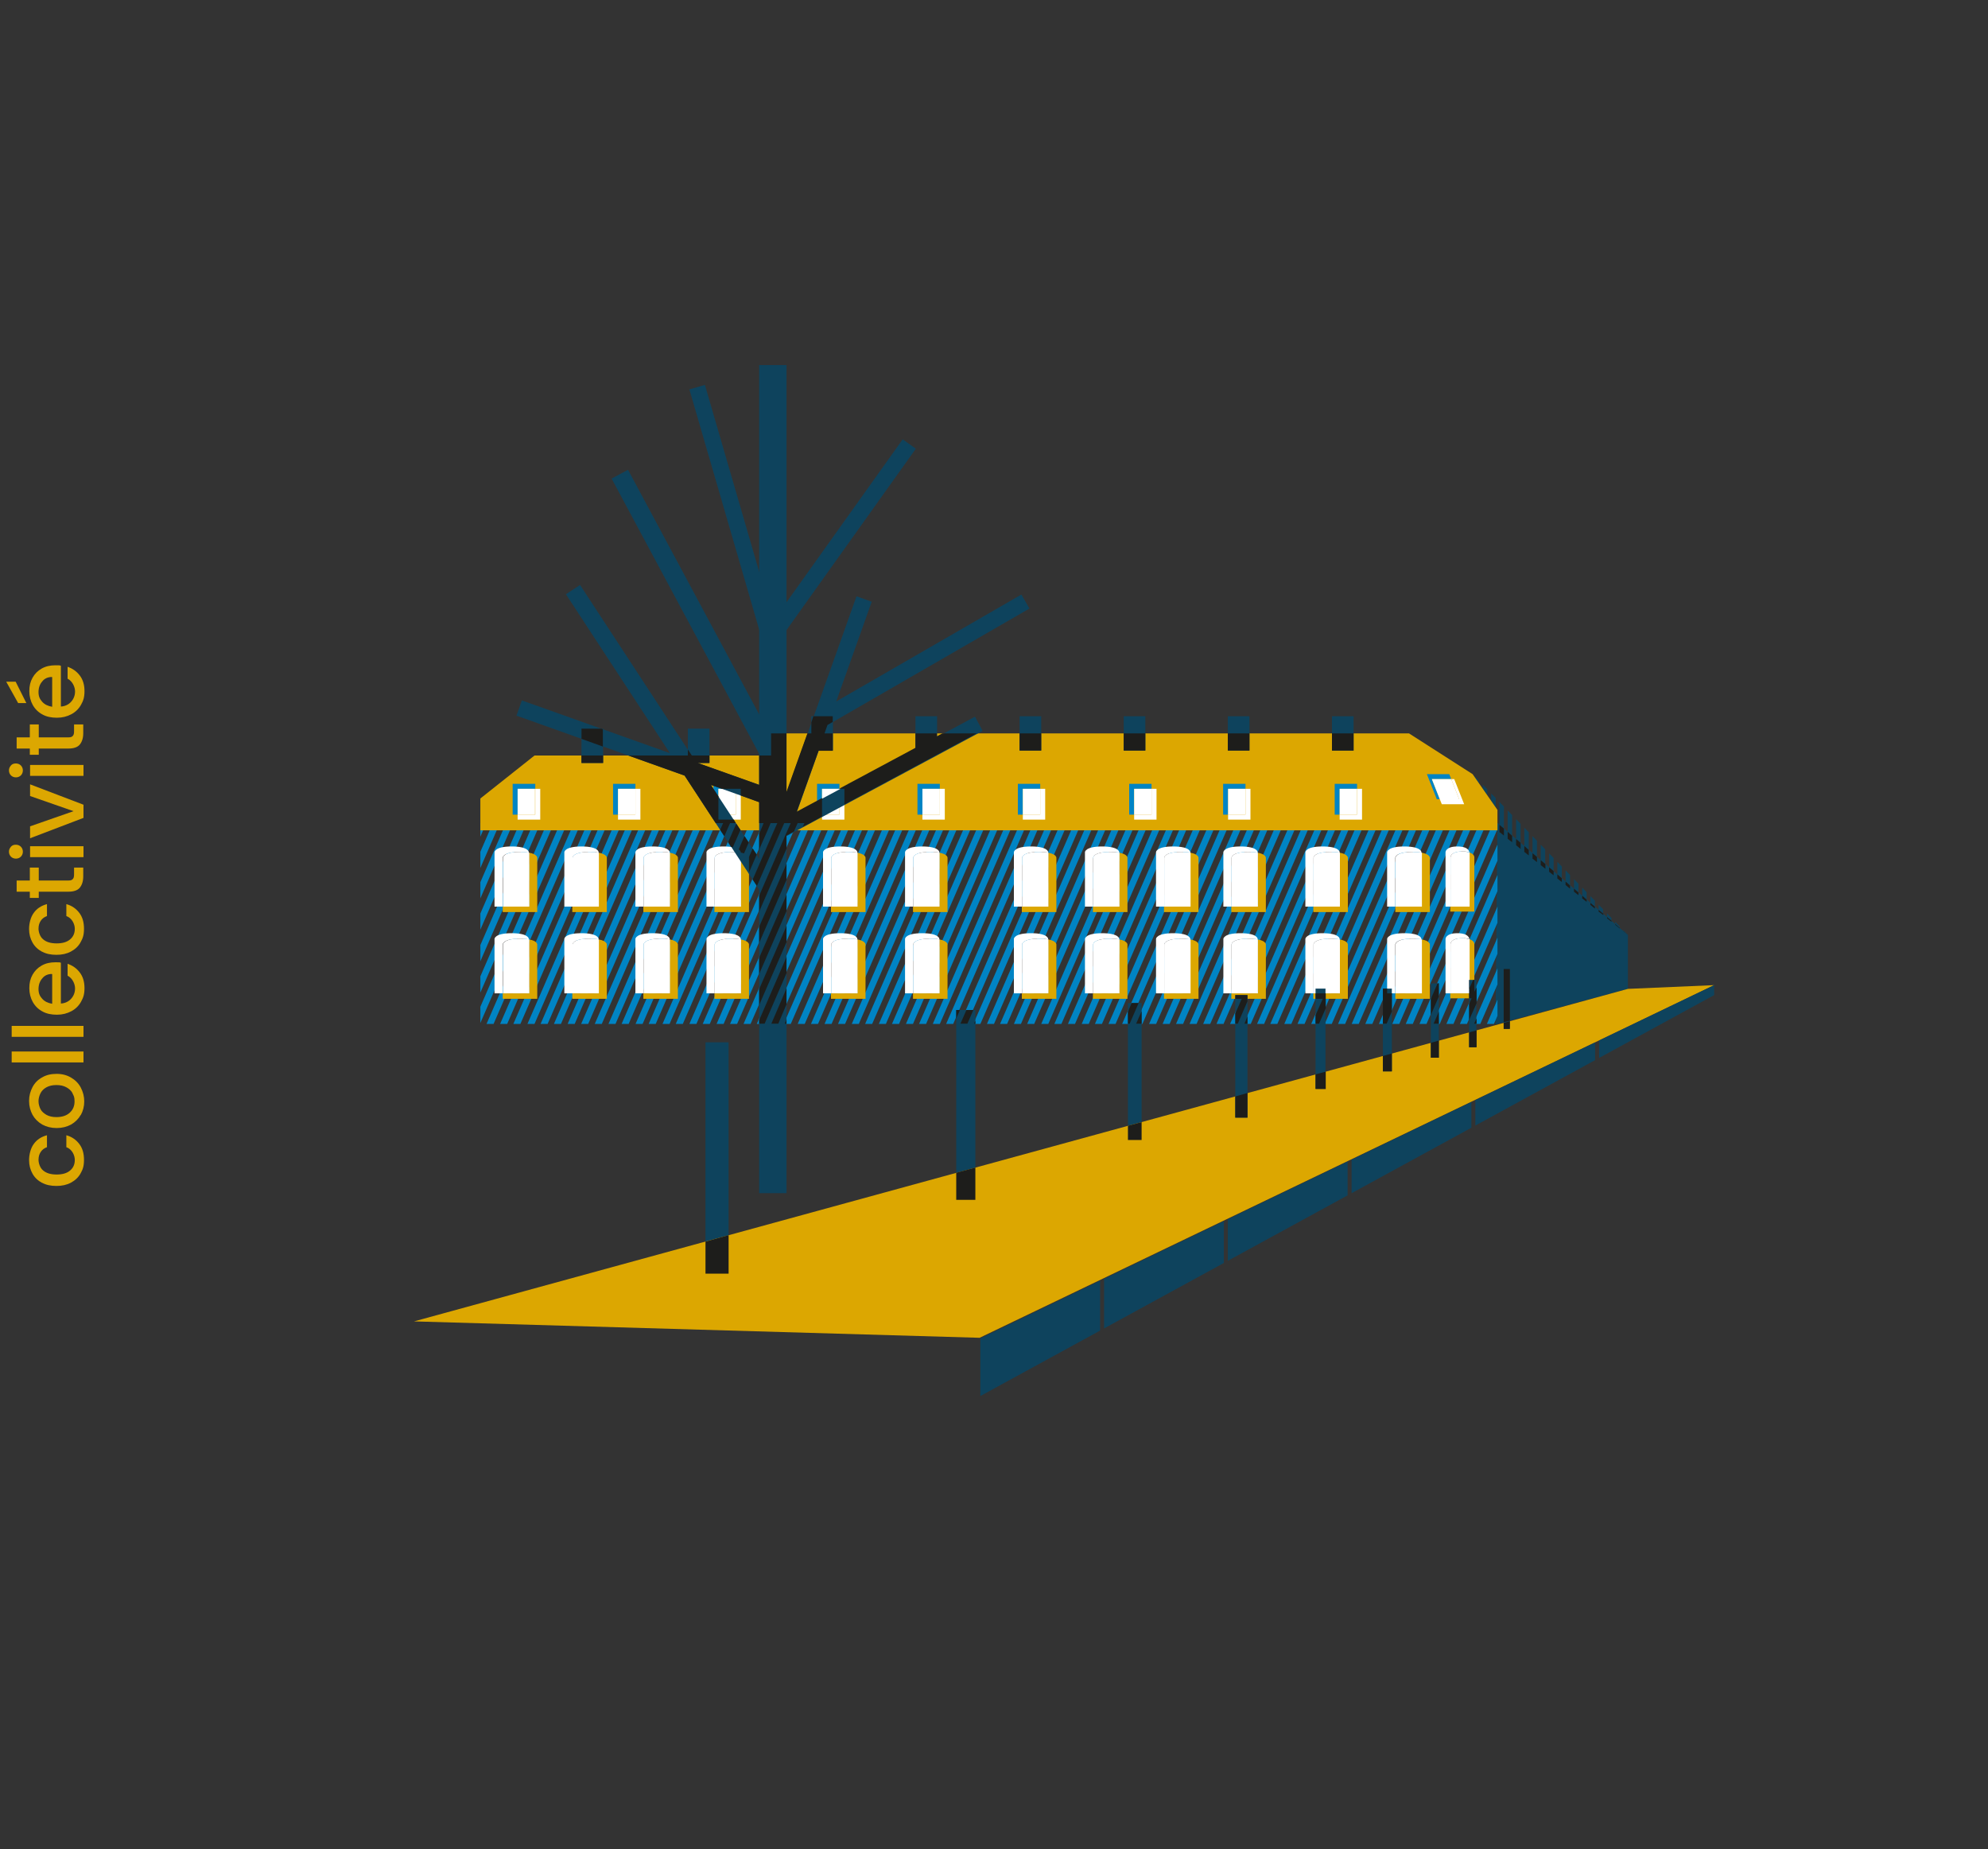 <?xml version="1.0" encoding="UTF-8"?>
<svg id="Calque_1" xmlns="http://www.w3.org/2000/svg" xmlns:xlink="http://www.w3.org/1999/xlink" version="1.1" viewBox="0 0 800 744">
  <rect x="0" y="0" width="800" height="744" fill="#333333" stroke="none"/>
  <!-- Generator: Adobe Illustrator 29.3.1, SVG Export Plug-In . SVG Version: 2.1.0 Build 151)  -->
  <defs>
    <style>
      .st0 {
        fill: none;
      }

      .st1, .st2, .st3, .st4, .st5 {
        isolation: isolate;
      }

      .st1, .st3, .st4, .st6, .st5 {
        mix-blend-mode: multiply;
      }

      .st1, .st7 {
        fill: #0084c4;
      }

      .st8, .st4 {
        fill: #dca701;
      }

      .st9, .st5 {
        fill: #0e435d;
      }

      .st3 {
        fill: #1d1d1b;
      }

      .st10 {
        clip-path: url(#clippath-1);
      }

      .st11 {
        clip-path: url(#clippath-2);
      }

      .st12 {
        fill: #fff;
      }

      .st13 {
        clip-path: url(#clippath);
      }
    </style>
    <clipPath id="clippath">
      <polygon class="st0" points="592.6 311.5 655.1 376.2 602.6 334.1 602.6 325.9 592.6 311.5"/>
    </clipPath>
    <clipPath id="clippath-1">
      <rect class="st0" x="193.3" y="331.2" width="409.3" height="80.8"/>
    </clipPath>
    <clipPath id="clippath-2">
      <polygon class="st0" points="394.2 538.7 689.8 396.4 689.8 400.4 394.2 561.9 394.2 538.7"/>
    </clipPath>
  </defs>
  <g class="st2">
    <g id="Calque_11" data-name="Calque_1">
      <g class="st13">
        <g class="st6">
          <rect class="st5" x="583.4" y="302.9" width="1.8" height="79.3"/>
          <rect class="st5" x="586.8" y="302.9" width="1.8" height="79.3"/>
          <rect class="st5" x="590.1" y="302.9" width="1.8" height="79.3"/>
          <rect class="st5" x="593.4" y="302.9" width="1.8" height="79.3"/>
          <rect class="st5" x="596.7" y="302.9" width="1.8" height="79.3"/>
          <rect class="st5" x="600.1" y="302.9" width="1.8" height="79.3"/>
          <rect class="st5" x="603.4" y="302.9" width="1.8" height="79.3"/>
          <rect class="st5" x="606.7" y="302.9" width="1.8" height="79.3"/>
          <rect class="st5" x="610.1" y="302.9" width="1.8" height="79.3"/>
          <rect class="st5" x="613.4" y="302.9" width="1.8" height="79.3"/>
          <rect class="st5" x="616.7" y="302.9" width="1.8" height="79.3"/>
          <rect class="st5" x="620" y="302.9" width="1.8" height="79.3"/>
          <rect class="st5" x="623.4" y="302.9" width="1.8" height="79.3"/>
          <rect class="st5" x="626.7" y="302.9" width="1.8" height="79.3"/>
          <rect class="st5" x="630" y="302.9" width="1.8" height="79.3"/>
          <rect class="st5" x="633.4" y="302.9" width="1.8" height="79.3"/>
          <rect class="st5" x="636.7" y="302.9" width="1.8" height="79.3"/>
          <rect class="st5" x="640" y="302.9" width="1.8" height="79.3"/>
          <rect class="st5" x="643.3" y="302.9" width="1.8" height="79.3"/>
          <rect class="st5" x="646.7" y="302.9" width="1.8" height="79.3"/>
          <rect class="st5" x="650" y="302.9" width="1.8" height="79.3"/>
          <rect class="st5" x="653.3" y="302.9" width="1.8" height="79.3"/>
          <rect class="st5" x="656.7" y="302.9" width="1.8" height="79.3"/>
          <rect class="st5" x="660" y="302.9" width="1.8" height="79.3"/>
          <rect class="st5" x="663.3" y="302.9" width="1.8" height="79.3"/>
          <rect class="st5" x="666.6" y="302.9" width="1.8" height="79.3"/>
        </g>
      </g>
      <polygon class="st5" points="602.6 331.1 655.1 376.2 655.1 397.9 601.8 412.2 602.6 331.1"/>
      <g class="st10">
        <g>
          <rect class="st7" x="105.1" y="351.5" width="137.9" height="2.6" transform="translate(-218.9 371.8) rotate(-66.5)"/>
          <rect class="st7" x="110.5" y="351.4" width="137.9" height="2.6" transform="translate(-215.6 376.7) rotate(-66.5)"/>
          <rect class="st7" x="116" y="351.4" width="137.9" height="2.6" transform="translate(-212.3 381.7) rotate(-66.5)"/>
          <rect class="st7" x="121.4" y="351.5" width="137.9" height="2.6" transform="translate(-209.1 386.7) rotate(-66.5)"/>
          <rect class="st7" x="126.8" y="351.4" width="137.9" height="2.6" transform="translate(-205.8 391.6) rotate(-66.5)"/>
          <rect class="st7" x="132.3" y="351.4" width="137.9" height="2.6" transform="translate(-202.5 396.6) rotate(-66.5)"/>
          <rect class="st7" x="137.7" y="351.5" width="137.9" height="2.6" transform="translate(-199.3 401.7) rotate(-66.5)"/>
          <rect class="st7" x="143.2" y="351.5" width="137.9" height="2.6" transform="translate(-196 406.7) rotate(-66.5)"/>
          <rect class="st7" x="148.6" y="351.4" width="137.9" height="2.6" transform="translate(-192.7 411.6) rotate(-66.5)"/>
          <rect class="st7" x="154" y="351.5" width="137.9" height="2.6" transform="translate(-189.5 416.6) rotate(-66.5)"/>
          <rect class="st7" x="159.5" y="351.5" width="137.9" height="2.6" transform="translate(-186.2 421.6) rotate(-66.5)"/>
          <rect class="st7" x="164.9" y="351.4" width="137.9" height="2.6" transform="translate(-182.9 426.5) rotate(-66.5)"/>
          <rect class="st7" x="170.4" y="351.5" width="137.9" height="2.6" transform="translate(-179.6 431.7) rotate(-66.5)"/>
          <rect class="st7" x="175.8" y="351.5" width="137.9" height="2.6" transform="translate(-176.4 436.5) rotate(-66.5)"/>
          <rect class="st7" x="181.2" y="351.4" width="137.9" height="2.6" transform="translate(-173.1 441.5) rotate(-66.5)"/>
          <rect class="st7" x="186.7" y="351.5" width="137.9" height="2.6" transform="translate(-169.9 446.6) rotate(-66.5)"/>
          <rect class="st7" x="192.1" y="351.5" width="137.9" height="2.6" transform="translate(-166.6 451.5) rotate(-66.5)"/>
          <rect class="st7" x="197.6" y="351.5" width="137.9" height="2.6" transform="translate(-163.3 456.5) rotate(-66.5)"/>
          <rect class="st7" x="203" y="351.5" width="137.9" height="2.6" transform="translate(-160 461.6) rotate(-66.5)"/>
          <rect class="st7" x="208.4" y="351.5" width="137.9" height="2.6" transform="translate(-156.8 466.4) rotate(-66.5)"/>
          <rect class="st7" x="213.9" y="351.5" width="137.9" height="2.6" transform="translate(-153.4 471.5) rotate(-66.5)"/>
          <rect class="st7" x="219.3" y="351.5" width="137.9" height="2.6" transform="translate(-150.3 476.5) rotate(-66.5)"/>
          <rect class="st7" x="224.8" y="351.5" width="137.9" height="2.6" transform="translate(-146.9 481.5) rotate(-66.5)"/>
          <rect class="st7" x="230.2" y="351.5" width="137.9" height="2.6" transform="translate(-143.7 486.4) rotate(-66.5)"/>
          <rect class="st7" x="235.6" y="351.5" width="137.9" height="2.6" transform="translate(-140.4 491.4) rotate(-66.5)"/>
          <rect class="st7" x="241.1" y="351.5" width="137.9" height="2.6" transform="translate(-137.2 496.4) rotate(-66.5)"/>
          <rect class="st7" x="246.5" y="351.5" width="137.9" height="2.6" transform="translate(-133.8 501.4) rotate(-66.5)"/>
          <rect class="st7" x="252" y="351.6" width="137.9" height="2.6" transform="translate(-130.7 506.5) rotate(-66.5)"/>
          <rect class="st7" x="257.4" y="351.5" width="137.9" height="2.6" transform="translate(-127.3 511.4) rotate(-66.5)"/>
          <rect class="st7" x="262.8" y="351.5" width="137.9" height="2.6" transform="translate(-124.1 516.3) rotate(-66.5)"/>
          <rect class="st7" x="268.3" y="351.6" width="137.9" height="2.6" transform="translate(-120.8 521.4) rotate(-66.5)"/>
          <rect class="st7" x="273.7" y="351.5" width="137.9" height="2.6" transform="translate(-117.6 526.3) rotate(-66.5)"/>
          <rect class="st7" x="279.2" y="351.5" width="137.9" height="2.6" transform="translate(-114.2 531.4) rotate(-66.5)"/>
          <rect class="st7" x="284.6" y="351.6" width="137.9" height="2.6" transform="translate(-111.1 536.3) rotate(-66.5)"/>
          <rect class="st7" x="290" y="351.5" width="137.9" height="2.6" transform="translate(-107.7 541.3) rotate(-66.5)"/>
          <rect class="st7" x="295.5" y="351.6" width="137.9" height="2.6" transform="translate(-104.6 546.4) rotate(-66.5)"/>
          <rect class="st7" x="300.9" y="351.6" width="137.9" height="2.6" transform="translate(-101.2 551.3) rotate(-66.5)"/>
          <rect class="st7" x="306.3" y="351.6" width="137.9" height="2.6" transform="translate(-98 556.3) rotate(-66.5)"/>
          <rect class="st7" x="311.8" y="351.6" width="137.9" height="2.6" transform="translate(-94.7 561.4) rotate(-66.5)"/>
          <rect class="st7" x="317.2" y="351.6" width="137.9" height="2.6" transform="translate(-91.5 566.2) rotate(-66.5)"/>
          <rect class="st7" x="322.7" y="351.6" width="137.9" height="2.6" transform="translate(-88.1 571.3) rotate(-66.5)"/>
          <rect class="st7" x="328" y="351.6" width="137.9" height="2.6" transform="translate(-85 576.3) rotate(-66.5)"/>
          <rect class="st7" x="333.5" y="351.6" width="137.9" height="2.6" transform="translate(-81.6 581.2) rotate(-66.5)"/>
          <rect class="st7" x="338.9" y="351.6" width="137.9" height="2.6" transform="translate(-78.4 586.2) rotate(-66.5)"/>
          <rect class="st7" x="344.4" y="351.6" width="137.9" height="2.6" transform="translate(-75.1 591.3) rotate(-66.5)"/>
          <rect class="st7" x="349.8" y="351.6" width="137.9" height="2.6" transform="translate(-71.8 596.2) rotate(-66.5)"/>
          <rect class="st7" x="355.3" y="351.6" width="137.9" height="2.6" transform="translate(-68.5 601.2) rotate(-66.5)"/>
          <rect class="st7" x="360.6" y="351.6" width="137.9" height="2.6" transform="translate(-65.4 606.2) rotate(-66.5)"/>
          <rect class="st7" x="366.2" y="351.6" width="137.9" height="2.6" transform="translate(-62 611.2) rotate(-66.5)"/>
          <rect class="st7" x="371.5" y="351.6" width="137.9" height="2.6" transform="translate(-58.8 616.1) rotate(-66.5)"/>
          <rect class="st7" x="377.1" y="351.7" width="137.9" height="2.6" transform="translate(-55.5 621.3) rotate(-66.5)"/>
          <rect class="st7" x="382.4" y="351.6" width="137.9" height="2.6" transform="translate(-52.2 626.1) rotate(-66.5)"/>
          <rect class="st7" x="387.9" y="351.6" width="137.9" height="2.6" transform="translate(-48.9 631.1) rotate(-66.5)"/>
          <rect class="st7" x="393.3" y="351.7" width="137.9" height="2.6" transform="translate(-45.7 636.2) rotate(-66.5)"/>
          <rect class="st7" x="398.8" y="351.6" width="137.9" height="2.6" transform="translate(-42.4 641.1) rotate(-66.5)"/>
          <rect class="st7" x="404.2" y="351.6" width="137.9" height="2.6" transform="translate(-39.1 646.1) rotate(-66.5)"/>
          <rect class="st7" x="409.7" y="351.7" width="137.9" height="2.6" transform="translate(-35.9 651.1) rotate(-66.5)"/>
          <rect class="st7" x="415" y="351.6" width="137.9" height="2.6" transform="translate(-32.6 656) rotate(-66.5)"/>
          <rect class="st7" x="420.6" y="351.6" width="137.9" height="2.6" transform="translate(-29.3 661.1) rotate(-66.5)"/>
          <rect class="st7" x="425.9" y="351.7" width="137.9" height="2.6" transform="translate(-26.1 666) rotate(-66.5)"/>
          <rect class="st7" x="431.5" y="351.6" width="137.9" height="2.6" transform="translate(-22.8 671.1) rotate(-66.5)"/>
          <rect class="st7" x="436.8" y="351.6" width="137.9" height="2.6" transform="translate(-19.5 676) rotate(-66.5)"/>
          <rect class="st7" x="442.3" y="351.7" width="137.9" height="2.6" transform="translate(-16.3 681) rotate(-66.5)"/>
          <rect class="st7" x="447.7" y="351.6" width="137.9" height="2.6" transform="translate(-13 686) rotate(-66.5)"/>
          <rect class="st7" x="453.2" y="351.6" width="137.9" height="2.6" transform="translate(-9.7 691) rotate(-66.5)"/>
          <rect class="st7" x="458.6" y="351.7" width="137.9" height="2.6" transform="translate(-6.5 696) rotate(-66.5)"/>
          <rect class="st7" x="464.1" y="351.6" width="137.9" height="2.6" transform="translate(-3.2 701) rotate(-66.5)"/>
          <rect class="st7" x="469.4" y="351.6" width="137.9" height="2.6" transform="translate(0 705.9) rotate(-66.5)"/>
          <rect class="st7" x="475" y="351.7" width="137.9" height="2.6" transform="translate(3.3 711) rotate(-66.5)"/>
          <rect class="st7" x="480.3" y="351.6" width="137.9" height="2.6" transform="translate(6.6 715.9) rotate(-66.5)"/>
          <rect class="st7" x="485.9" y="351.6" width="137.9" height="2.6" transform="translate(9.9 721) rotate(-66.5)"/>
          <rect class="st7" x="491.2" y="351.7" width="137.9" height="2.6" transform="translate(13.1 725.9) rotate(-66.5)"/>
          <rect class="st7" x="496.7" y="351.6" width="137.9" height="2.6" transform="translate(16.4 730.9) rotate(-66.5)"/>
          <rect class="st7" x="502.1" y="351.6" width="137.9" height="2.6" transform="translate(19.7 735.9) rotate(-66.5)"/>
          <rect class="st7" x="507.6" y="351.7" width="137.9" height="2.6" transform="translate(22.9 740.9) rotate(-66.5)"/>
          <rect class="st7" x="513" y="351.7" width="137.9" height="2.6" transform="translate(26.2 745.9) rotate(-66.5)"/>
          <rect class="st7" x="518.5" y="351.6" width="137.9" height="2.6" transform="translate(29.5 750.9) rotate(-66.5)"/>
          <rect class="st7" x="523.8" y="351.7" width="137.9" height="2.6" transform="translate(32.7 755.8) rotate(-66.5)"/>
          <rect class="st7" x="529.4" y="351.7" width="137.9" height="2.6" transform="translate(36 760.9) rotate(-66.5)"/>
          <rect class="st7" x="534.7" y="351.6" width="137.9" height="2.6" transform="translate(39.3 765.8) rotate(-66.5)"/>
          <rect class="st7" x="540.2" y="351.7" width="137.9" height="2.6" transform="translate(42.5 770.9) rotate(-66.5)"/>
          <rect class="st7" x="545.6" y="351.7" width="137.9" height="2.6" transform="translate(45.8 775.8) rotate(-66.5)"/>
          <rect class="st7" x="551.1" y="351.6" width="137.9" height="2.6" transform="translate(49.1 780.8) rotate(-66.5)"/>
          <rect class="st7" x="556.5" y="351.7" width="137.9" height="2.6" transform="translate(52.3 785.8) rotate(-66.5)"/>
        </g>
      </g>
      <polygon class="st4" points="193.3 334.1 193.3 321.3 215.1 304 310.3 304 310.3 334.1 193.3 334.1"/>
      <polygon class="st4" points="602.6 334.1 310.3 334.1 310.3 295.1 567 295.1 592.6 311.5 602.6 325.9 602.6 334.1"/>
      <g>
        <polygon class="st1" points="215.4 317.4 215.4 315.4 206.3 315.4 206.3 327.8 208.3 327.8 208.3 317.4 215.4 317.4"/>
        <polygon class="st1" points="296.1 317.4 296.1 315.4 287.1 315.4 287.1 327.8 289.1 327.8 289.1 317.4 296.1 317.4"/>
        <polygon class="st1" points="255.7 317.4 255.7 315.4 246.7 315.4 246.7 327.8 248.7 327.8 248.7 317.4 255.7 317.4"/>
        <polygon class="st1" points="337.8 317.4 337.8 315.4 328.8 315.4 328.8 327.8 330.8 327.8 330.8 317.4 337.8 317.4"/>
        <polygon class="st1" points="418.6 317.4 418.6 315.4 409.6 315.4 409.6 327.8 411.6 327.8 411.6 317.4 418.6 317.4"/>
        <polygon class="st1" points="463.4 317.4 463.4 315.4 454.4 315.4 454.4 327.8 456.4 327.8 456.4 317.4 463.4 317.4"/>
        <polygon class="st1" points="501.2 317.4 501.2 315.4 492.2 315.4 492.2 327.8 494.2 327.8 494.2 317.4 501.2 317.4"/>
        <polygon class="st1" points="546.1 317.4 546.1 315.4 537.1 315.4 537.1 327.8 539.1 327.8 539.1 317.4 546.1 317.4"/>
        <polygon class="st1" points="584 313.5 583.2 311.5 574.2 311.5 578.2 321.6 579.4 321.6 576.2 313.5 584 313.5"/>
        <polygon class="st1" points="378.2 317.4 378.2 315.4 369.2 315.4 369.2 327.8 371.2 327.8 371.2 317.4 378.2 317.4"/>
        <polygon class="st12" points="215.4 327.8 208.3 327.8 208.3 329.8 217.4 329.8 217.4 317.4 215.4 317.4 215.4 327.8"/>
        <rect class="st12" x="208.3" y="317.4" width="7" height="10.4"/>
        <polygon class="st12" points="296.1 327.8 289.1 327.8 289.1 329.8 298.1 329.8 298.1 317.4 296.1 317.4 296.1 327.8"/>
        <rect class="st12" x="289.1" y="317.4" width="7" height="10.4"/>
        <polygon class="st12" points="255.7 327.8 248.7 327.8 248.7 329.8 257.7 329.8 257.7 317.4 255.7 317.4 255.7 327.8"/>
        <rect class="st12" x="248.7" y="317.4" width="7" height="10.4"/>
        <polygon class="st12" points="337.8 327.8 330.8 327.8 330.8 329.8 339.8 329.8 339.8 317.4 337.8 317.4 337.8 327.8"/>
        <rect class="st12" x="330.8" y="317.4" width="7" height="10.4"/>
        <polygon class="st12" points="418.6 327.8 411.6 327.8 411.6 329.8 420.6 329.8 420.6 317.4 418.6 317.4 418.6 327.8"/>
        <rect class="st12" x="411.6" y="317.4" width="7" height="10.4"/>
        <polygon class="st12" points="463.4 327.8 456.4 327.8 456.4 329.8 465.4 329.8 465.4 317.4 463.4 317.4 463.4 327.8"/>
        <rect class="st12" x="456.4" y="317.4" width="7" height="10.4"/>
        <polygon class="st12" points="501.2 327.8 494.2 327.8 494.2 329.8 503.2 329.8 503.2 317.4 501.2 317.4 501.2 327.8"/>
        <rect class="st12" x="494.2" y="317.4" width="7" height="10.4"/>
        <polygon class="st12" points="546.1 327.8 539.1 327.8 539.1 329.8 548.1 329.8 548.1 317.4 546.1 317.4 546.1 327.8"/>
        <rect class="st12" x="539.1" y="317.4" width="7" height="10.4"/>
        <polygon class="st12" points="589.2 323.6 585.2 313.5 584 313.5 587.2 321.6 579.4 321.6 580.2 323.6 589.2 323.6"/>
        <polygon class="st12" points="584 313.5 576.2 313.5 579.4 321.6 587.2 321.6 584 313.5"/>
        <polygon class="st12" points="378.2 327.8 371.2 327.8 371.2 329.8 380.2 329.8 380.2 317.4 378.2 317.4 378.2 327.8"/>
        <rect class="st12" x="371.2" y="317.4" width="7" height="10.4"/>
      </g>
      <g>
        <path class="st4" d="M591.3,343v21.8h-7.7v2h9.7v-21.9s0-1.3-2-1.9Z"/>
        <path class="st4" d="M591.3,377.9v21.8h-7.7v2h9.7v-21.9s0-1.3-2-1.9Z"/>
        <path class="st12" d="M588.5,342.6c1.2,0,2.1.1,2.8.4h0s0-2.4-4.8-2.4-4.8,2.3-4.8,2.3v21.9h2v-19.9s0-2.3,4.8-2.3Z"/>
        <path class="st12" d="M591.3,343c-.7-.2-1.6-.4-2.8-.4-4.8,0-4.8,2.3-4.8,2.3v19.9h7.7v-21.8h-.1Z"/>
        <path class="st12" d="M588.5,377.5c1.2,0,2.1.1,2.8.4h0s0-2.4-4.8-2.4-4.8,2.3-4.8,2.3v21.9h2v-19.9s0-2.3,4.8-2.3Z"/>
        <path class="st12" d="M591.3,377.9c-.7-.2-1.6-.4-2.8-.4-4.8,0-4.8,2.3-4.8,2.3v19.9h7.7v-21.8h-.1Z"/>
      </g>
      <g>
        <path class="st12" d="M502.5,342.8c1.5,0,2.7.1,3.6.3v-.2s0-2.3-6.9-2.3-6.9,2.3-6.9,2.3v21.9h3.3v-19.7s0-2.3,6.9-2.3h0Z"/>
        <path class="st12" d="M535.5,342.8c1.5,0,2.7.1,3.6.3v-.2s0-2.3-6.9-2.3-6.9,2.3-6.9,2.3v21.9h3.3v-19.7s0-2.3,6.9-2.3h0Z"/>
        <path class="st12" d="M568.4,342.8c1.5,0,2.7.1,3.6.3v-.2s0-2.3-6.9-2.3-6.9,2.3-6.9,2.3v21.9h3.3v-19.7s0-2.3,6.9-2.3h0Z"/>
        <path class="st12" d="M418.2,342.8c1.5,0,2.7.1,3.6.3v-.2s0-2.3-6.9-2.3-6.9,2.3-6.9,2.3v21.9h3.3v-19.7s0-2.3,6.9-2.3h0Z"/>
        <path class="st12" d="M446.8,342.8c1.5,0,2.7.1,3.6.3v-.2s0-2.3-6.9-2.3-6.9,2.3-6.9,2.3v21.9h3.3v-19.7s0-2.3,6.9-2.3h0Z"/>
        <path class="st12" d="M475.4,342.8c1.5,0,2.7.1,3.6.3v-.2s0-2.3-6.9-2.3-6.9,2.3-6.9,2.3v21.9h3.3v-19.7s0-2.3,6.9-2.3h0Z"/>
        <path class="st12" d="M237.3,342.8c1.5,0,2.7.1,3.6.3v-.2s0-2.3-6.9-2.3-6.9,2.3-6.9,2.3v21.9h3.3v-19.7s0-2.3,6.9-2.3h0Z"/>
        <path class="st12" d="M265.9,342.8c1.5,0,2.7.1,3.6.3v-.2s0-2.3-6.9-2.3-6.9,2.3-6.9,2.3v21.9h3.3v-19.7s0-2.3,6.9-2.3h0Z"/>
        <path class="st12" d="M209.2,342.8c1.5,0,2.7.1,3.6.3v-.2s0-2.3-6.9-2.3-6.9,2.3-6.9,2.3v21.9h3.3v-19.7s0-2.3,6.9-2.3h0Z"/>
        <path class="st12" d="M294.5,342.8c1.5,0,2.7.1,3.6.3v-.2s0-2.3-6.9-2.3-6.9,2.3-6.9,2.3v21.9h3.3v-19.7s0-2.3,6.9-2.3h0Z"/>
        <path class="st12" d="M341.4,342.8c1.5,0,2.7.1,3.6.3v-.2s0-2.3-6.9-2.3-6.9,2.3-6.9,2.3v21.9h3.3v-19.7s0-2.3,6.9-2.3h0Z"/>
        <path class="st12" d="M374.4,342.8c1.5,0,2.7.1,3.6.3v-.2s0-2.3-6.9-2.3-6.9,2.3-6.9,2.3v21.9h3.3v-19.7s0-2.3,6.9-2.3h0Z"/>
        <path class="st12" d="M502.5,377.7c1.5,0,2.7.1,3.6.3v-.2s0-2.3-6.9-2.3-6.9,2.3-6.9,2.3v21.9h3.3v-19.7s0-2.3,6.9-2.3h0Z"/>
        <path class="st12" d="M535.5,377.7c1.5,0,2.7.1,3.6.3v-.2s0-2.3-6.9-2.3-6.9,2.3-6.9,2.3v21.9h3.3v-19.7s0-2.3,6.9-2.3h0Z"/>
        <path class="st12" d="M568.4,377.7c1.5,0,2.7.1,3.6.3v-.2s0-2.3-6.9-2.3-6.9,2.3-6.9,2.3v21.9h3.3v-19.7s0-2.3,6.9-2.3h0Z"/>
        <path class="st12" d="M418.2,377.7c1.5,0,2.7.1,3.6.3v-.2s0-2.3-6.9-2.3-6.9,2.3-6.9,2.3v21.9h3.3v-19.7s0-2.3,6.9-2.3h0Z"/>
        <path class="st12" d="M446.8,377.7c1.5,0,2.7.1,3.6.3v-.2s0-2.3-6.9-2.3-6.9,2.3-6.9,2.3v21.9h3.3v-19.7s0-2.3,6.9-2.3h0Z"/>
        <path class="st12" d="M475.4,377.7c1.5,0,2.7.1,3.6.3v-.2s0-2.3-6.9-2.3-6.9,2.3-6.9,2.3v21.9h3.3v-19.7s0-2.3,6.9-2.3h0Z"/>
        <path class="st12" d="M237.3,377.7c1.5,0,2.7.1,3.6.3v-.2s0-2.3-6.9-2.3-6.9,2.3-6.9,2.3v21.9h3.3v-19.7s0-2.3,6.9-2.3h0Z"/>
        <path class="st12" d="M265.9,377.7c1.5,0,2.7.1,3.6.3v-.2s0-2.3-6.9-2.3-6.9,2.3-6.9,2.3v21.9h3.3v-19.7s0-2.3,6.9-2.3h0Z"/>
        <path class="st12" d="M209.2,377.7c1.5,0,2.7.1,3.6.3v-.2s0-2.3-6.9-2.3-6.9,2.3-6.9,2.3v21.9h3.3v-19.7s0-2.3,6.9-2.3h0Z"/>
        <path class="st12" d="M294.5,377.7c1.5,0,2.7.1,3.6.3v-.2s0-2.3-6.9-2.3-6.9,2.3-6.9,2.3v21.9h3.3v-19.7s0-2.3,6.9-2.3h0Z"/>
        <path class="st12" d="M341.4,377.7c1.5,0,2.7.1,3.6.3v-.2s0-2.3-6.9-2.3-6.9,2.3-6.9,2.3v21.9h3.3v-19.7s0-2.3,6.9-2.3h0Z"/>
        <path class="st12" d="M374.4,377.7c1.5,0,2.7.1,3.6.3v-.2s0-2.3-6.9-2.3-6.9,2.3-6.9,2.3v21.9h3.3v-19.7s0-2.3,6.9-2.3h0Z"/>
        <path class="st4" d="M506.1,343.1v21.7h-10.6v2.2h13.9v-21.9s0-1.4-3.3-2h0Z"/>
        <path class="st12" d="M506.1,343.1c-.9-.2-2.1-.3-3.6-.3-6.9,0-6.9,2.3-6.9,2.3v19.7h10.6v-21.7h-.1Z"/>
        <path class="st4" d="M539.1,343.1v21.7h-10.6v2.2h13.9v-21.9s0-1.4-3.3-2h0Z"/>
        <path class="st12" d="M539.1,343.1c-.9-.2-2.1-.3-3.6-.3-6.9,0-6.9,2.3-6.9,2.3v19.7h10.6v-21.7h0Z"/>
        <path class="st4" d="M572.1,343.1v21.7h-10.6v2.2h13.9v-21.9s0-1.4-3.3-2h0Z"/>
        <path class="st12" d="M572.1,343.1c-.9-.2-2.1-.3-3.6-.3-6.9,0-6.9,2.3-6.9,2.3v19.7h10.6v-21.7h0Z"/>
        <path class="st4" d="M421.8,343.1v21.7h-10.6v2.2h13.9v-21.9s0-1.4-3.3-2h0Z"/>
        <path class="st12" d="M421.8,343.1c-.9-.2-2.1-.3-3.6-.3-6.9,0-6.9,2.3-6.9,2.3v19.7h10.6v-21.7h-.1Z"/>
        <path class="st4" d="M450.4,343.1v21.7h-10.6v2.2h13.9v-21.9s0-1.4-3.3-2h0Z"/>
        <path class="st12" d="M450.4,343.1c-.9-.2-2.1-.3-3.6-.3-6.9,0-6.9,2.3-6.9,2.3v19.7h10.6v-21.7h-.1Z"/>
        <path class="st4" d="M479,343.1v21.7h-10.6v2.2h13.9v-21.9s0-1.4-3.3-2h0Z"/>
        <path class="st12" d="M479,343.1c-.9-.2-2.1-.3-3.6-.3-6.9,0-6.9,2.3-6.9,2.3v19.7h10.6v-21.7h-.1Z"/>
        <path class="st4" d="M240.9,343.1v21.7h-10.6v2.2h13.9v-21.9s0-1.4-3.3-2h0Z"/>
        <path class="st12" d="M240.9,343.1c-.9-.2-2.1-.3-3.6-.3-6.9,0-6.9,2.3-6.9,2.3v19.7h10.6v-21.7h-.1Z"/>
        <path class="st4" d="M269.5,343.1v21.7h-10.6v2.2h13.9v-21.9s0-1.4-3.3-2h0Z"/>
        <path class="st12" d="M269.5,343.1c-.9-.2-2.1-.3-3.6-.3-6.9,0-6.9,2.3-6.9,2.3v19.7h10.6v-21.7h-.1Z"/>
        <path class="st4" d="M212.9,343.1v21.7h-10.6v2.2h13.9v-21.9s0-1.4-3.3-2h0Z"/>
        <path class="st12" d="M212.9,343.1c-.9-.2-2.1-.3-3.6-.3-6.9,0-6.9,2.3-6.9,2.3v19.7h10.6v-21.7h-.1Z"/>
        <path class="st4" d="M298.1,343.1v21.7h-10.6v2.2h13.9v-21.9s0-1.4-3.3-2h0Z"/>
        <path class="st12" d="M298.1,343.1c-.9-.2-2.1-.3-3.6-.3-6.9,0-6.9,2.3-6.9,2.3v19.7h10.6v-21.7h-.1Z"/>
        <path class="st4" d="M345,343.1v21.7h-10.6v2.2h13.9v-21.9s0-1.4-3.3-2h0Z"/>
        <path class="st12" d="M345,343.1c-.9-.2-2.1-.3-3.6-.3-6.9,0-6.9,2.3-6.9,2.3v19.7h10.6v-21.7h-.1Z"/>
        <path class="st4" d="M378,343.1v21.7h-10.6v2.2h13.9v-21.9s0-1.4-3.3-2h0Z"/>
        <path class="st12" d="M378,343.1c-.9-.2-2.1-.3-3.6-.3-6.9,0-6.9,2.3-6.9,2.3v19.7h10.6v-21.7h-.1Z"/>
        <path class="st4" d="M506.1,378v21.7h-10.6v2.2h13.9v-21.9s0-1.4-3.3-2h0Z"/>
        <path class="st12" d="M506.1,378c-.9-.2-2.1-.3-3.6-.3-6.9,0-6.9,2.3-6.9,2.3v19.7h10.6v-21.7h-.1Z"/>
        <path class="st4" d="M539.1,378v21.7h-10.6v2.2h13.9v-21.9s0-1.4-3.3-2h0Z"/>
        <path class="st12" d="M539.1,378c-.9-.2-2.1-.3-3.6-.3-6.9,0-6.9,2.3-6.9,2.3v19.7h10.6v-21.7h0Z"/>
        <path class="st4" d="M572.1,378v21.7h-10.6v2.2h13.9v-21.9s0-1.4-3.3-2h0Z"/>
        <path class="st12" d="M572.1,378c-.9-.2-2.1-.3-3.6-.3-6.9,0-6.9,2.3-6.9,2.3v19.7h10.6v-21.7h0Z"/>
        <path class="st4" d="M421.8,378v21.7h-10.6v2.2h13.9v-21.9s0-1.4-3.3-2h0Z"/>
        <path class="st12" d="M421.8,378c-.9-.2-2.1-.3-3.6-.3-6.9,0-6.9,2.3-6.9,2.3v19.7h10.6v-21.7h-.1Z"/>
        <path class="st4" d="M450.4,378v21.7h-10.6v2.2h13.9v-21.9s0-1.4-3.3-2h0Z"/>
        <path class="st12" d="M450.4,378c-.9-.2-2.1-.3-3.6-.3-6.9,0-6.9,2.3-6.9,2.3v19.7h10.6v-21.7h-.1Z"/>
        <path class="st4" d="M479,378v21.7h-10.6v2.2h13.9v-21.9s0-1.4-3.3-2h0Z"/>
        <path class="st12" d="M479,378c-.9-.2-2.1-.3-3.6-.3-6.9,0-6.9,2.3-6.9,2.3v19.7h10.6v-21.7h-.1Z"/>
        <path class="st4" d="M240.9,378v21.7h-10.6v2.2h13.9v-21.9s0-1.4-3.3-2h0Z"/>
        <path class="st12" d="M240.9,378c-.9-.2-2.1-.3-3.6-.3-6.9,0-6.9,2.3-6.9,2.3v19.7h10.6v-21.7h-.1Z"/>
        <path class="st4" d="M269.5,378v21.7h-10.6v2.2h13.9v-21.9s0-1.4-3.3-2h0Z"/>
        <path class="st12" d="M269.5,378c-.9-.2-2.1-.3-3.6-.3-6.9,0-6.9,2.3-6.9,2.3v19.7h10.6v-21.7h-.1Z"/>
        <path class="st4" d="M212.9,378v21.7h-10.6v2.2h13.9v-21.9s0-1.4-3.3-2h0Z"/>
        <path class="st12" d="M212.9,378c-.9-.2-2.1-.3-3.6-.3-6.9,0-6.9,2.3-6.9,2.3v19.7h10.6v-21.7h-.1Z"/>
        <path class="st4" d="M298.1,378v21.7h-10.6v2.2h13.9v-21.9s0-1.4-3.3-2h0Z"/>
        <path class="st12" d="M298.1,378c-.9-.2-2.1-.3-3.6-.3-6.9,0-6.9,2.3-6.9,2.3v19.7h10.6v-21.7h-.1Z"/>
        <path class="st4" d="M345,378v21.7h-10.6v2.2h13.9v-21.9s0-1.4-3.3-2h0Z"/>
        <path class="st12" d="M345,378c-.9-.2-2.1-.3-3.6-.3-6.9,0-6.9,2.3-6.9,2.3v19.7h10.6v-21.7h-.1Z"/>
        <path class="st4" d="M378,378v21.7h-10.6v2.2h13.9v-21.9s0-1.4-3.3-2h0Z"/>
        <path class="st12" d="M378,378c-.9-.2-2.1-.3-3.6-.3-6.9,0-6.9,2.3-6.9,2.3v19.7h10.6v-21.7h-.1Z"/>
      </g>
      <rect class="st5" x="234" y="293.2" width="8.7" height="13.8"/>
      <rect class="st5" x="276.8" y="293.2" width="8.7" height="13.8"/>
      <rect class="st5" x="326.5" y="288.2" width="8.7" height="13.8"/>
      <rect class="st5" x="368.4" y="288.2" width="8.7" height="13.8"/>
      <rect class="st5" x="410.3" y="288.2" width="8.7" height="13.8"/>
      <rect class="st5" x="452.2" y="288.2" width="8.7" height="13.8"/>
      <rect class="st5" x="494.1" y="288.2" width="8.7" height="13.8"/>
      <rect class="st5" x="536" y="288.2" width="8.7" height="13.8"/>
      <g class="st6">
        <rect class="st9" x="305.5" y="146.9" width="11" height="333.2"/>
        <rect class="st9" x="267" y="225.4" width="6.8" height="145.3" transform="translate(-119.1 196.7) rotate(-33.2)"/>
        <rect class="st9" x="275.9" y="183.2" width="7.5" height="128" transform="translate(-83.6 161.5) rotate(-28.2)"/>
        <rect class="st9" x="292.9" y="153.6" width="6.5" height="112.1" transform="translate(-46.7 90.9) rotate(-16.2)"/>
        <rect class="st9" x="258.4" y="247.7" width="6.5" height="112.1" transform="translate(-112.2 448.3) rotate(-70.4)"/>
        <rect class="st9" x="290.9" y="214" width="94.9" height="6.5" transform="translate(-35 366.6) rotate(-54.5)"/>
        <rect class="st9" x="304.6" y="310.4" width="94.9" height="6.5" transform="translate(-106.4 203.6) rotate(-28.2)"/>
        <rect class="st9" x="284.4" y="282.5" width="94.9" height="6.5" transform="translate(-48.7 502.5) rotate(-70.4)"/>
        <rect class="st9" x="324.1" y="262.5" width="94.9" height="6.5" transform="translate(-83.1 221.4) rotate(-30)"/>
      </g>
      <rect class="st5" x="283.9" y="419.4" width="9.3" height="93.1"/>
      <rect class="st5" x="384.8" y="406.4" width="7.7" height="76.4"/>
      <rect class="st5" x="453.9" y="403.6" width="5.5" height="55.1"/>
      <polygon class="st4" points="166.6 531.7 655.1 397.9 689.8 396.4 394.2 538.3 166.6 531.7"/>
      <rect class="st5" x="497.1" y="400.4" width="4.9" height="49.3"/>
      <rect class="st5" x="529.4" y="397.8" width="4" height="40.3"/>
      <rect class="st5" x="556.5" y="397.8" width="3.6" height="33.3"/>
      <rect class="st5" x="575.8" y="395.7" width="3.2" height="29.9"/>
      <rect class="st5" x="591.2" y="394.3" width="2.9" height="27.1"/>
      <rect class="st5" x="605.1" y="389.9" width="2.4" height="24.1"/>
      <g class="st11">
        <g>
          <rect class="st5" x="394.5" y="499.3" width="48.2" height="78"/>
          <rect class="st5" x="444.3" y="473.5" width="48.2" height="78"/>
          <rect class="st5" x="494.1" y="447.7" width="48.2" height="78"/>
          <rect class="st5" x="543.9" y="421.8" width="48.2" height="78"/>
          <rect class="st5" x="593.7" y="396" width="48.2" height="78"/>
          <rect class="st5" x="643.5" y="370.1" width="48.2" height="78"/>
        </g>
      </g>
      <g class="st6">
        <polygon class="st3" points="605.2 333.4 603.4 331.9 603.4 334.8 605.2 336.2 605.2 333.4"/>
        <polygon class="st3" points="606.7 337.5 608.5 338.9 608.5 336.3 606.7 334.7 606.7 337.5"/>
        <polygon class="st3" points="610.1 340.1 611.9 341.6 611.9 339.1 610.1 337.6 610.1 340.1"/>
        <polygon class="st3" points="613.4 342.8 615.2 344.2 615.2 342 613.4 340.4 613.4 342.8"/>
        <polygon class="st3" points="616.7 345.5 618.5 346.9 618.5 344.8 616.7 343.3 616.7 345.5"/>
        <polygon class="st3" points="620 348.1 621.9 349.6 621.9 347.7 620 346.1 620 348.1"/>
        <polygon class="st3" points="623.4 350.8 625.2 352.2 625.2 350.5 623.4 349 623.4 350.8"/>
        <polygon class="st3" points="626.7 353.5 628.5 354.9 628.5 353.4 626.7 351.8 626.7 353.5"/>
        <polygon class="st3" points="630 356.1 631.8 357.6 631.8 356.3 630 354.7 630 356.1"/>
        <polygon class="st3" points="633.4 358.8 635.2 360.2 635.2 359.1 633.4 357.6 633.4 358.8"/>
        <polygon class="st3" points="636.7 361.5 638.5 362.9 638.5 362 636.7 360.4 636.7 361.5"/>
        <polygon class="st3" points="640 364.1 641.8 365.6 641.8 364.8 640 363.3 640 364.1"/>
        <polygon class="st3" points="643.3 366.8 645.2 368.2 645.2 367.7 643.3 366.1 643.3 366.8"/>
        <polygon class="st3" points="646.7 369.5 648.5 370.9 648.5 370.5 646.7 369 646.7 369.5"/>
        <polygon class="st3" points="650 372.1 651.8 373.6 651.8 373.4 650 371.8 650 372.1"/>
        <polygon class="st3" points="653.3 374.7 653.3 374.8 655.1 376.2 653.3 374.7"/>
        <rect class="st3" x="234" y="304" width="8.7" height="3"/>
        <rect class="st3" x="410.3" y="295.1" width="8.7" height="6.9"/>
        <rect class="st3" x="452.2" y="295.1" width="8.7" height="6.9"/>
        <rect class="st3" x="494.1" y="295.1" width="8.7" height="6.9"/>
        <rect class="st3" x="536" y="295.1" width="8.7" height="6.9"/>
        <path class="st3" d="M297.3,341.8c.8.6.8,1.1.8,1.1v.2c.5,0,.9.2,1.3.3l1.9-4.4-1.7-2.6-2.3,5.3h0Z"/>
        <path class="st3" d="M304.6,344l-1.7-2.6-1.5,3.4v6.3l3.1-7.2h.1Z"/>
        <polygon class="st3" points="305.5 379.4 316.5 354 316.5 347.6 305.5 372.9 305.5 379.4"/>
        <polygon class="st3" points="305.5 391.9 316.5 366.6 316.5 360.1 305.5 385.4 305.5 391.9"/>
        <polygon class="st3" points="305.5 404.4 316.5 379.1 316.5 372.6 305.5 398 305.5 404.4"/>
        <polygon class="st3" points="305.5 411.9 307.7 411.9 316.5 391.6 316.5 385.1 305.5 410.5 305.5 411.9"/>
        <polygon class="st3" points="313.2 411.9 316.5 404.1 316.5 397.7 310.4 411.9 313.2 411.9"/>
        <polygon class="st3" points="316.5 411.9 316.5 410.2 315.8 411.9 316.5 411.9"/>
        <polygon class="st3" points="377 296.3 377 295.1 368.4 295.1 368.4 300.9 337.8 317.3 337.8 317.4 339.8 317.4 339.8 323.7 393 295.1 379.2 295.1 377 296.3"/>
        <path class="st3" d="M298,334l-1.7-2.6-1.2,2.7-2.1,4.8,1.2,1.9c.3,0,.5,0,.7.1l3-6.8h.1Z"/>
        <polygon class="st3" points="234 293.2 234 297.3 242.6 300.4 242.6 293.4 242 293.2 234 293.2"/>
        <polygon class="st3" points="326.5 290.7 326.5 295.1 324.9 295.1 316.5 318.6 316.5 295.1 310.3 295.1 310.3 304 305.5 304 305.5 315.8 280.8 307 285.5 307 285.5 304 278.4 304 276.8 301.6 276.8 304 252.8 304 275.5 312.1 288 331.2 288.4 331.2 291 331.2 289.8 333.9 289.9 334.1 291.5 336.5 292.5 334.1 293.8 331.2 296.1 331.2 295.3 329.8 289.1 329.8 289.1 327.8 289.1 320.4 287.1 317.4 286.1 315.9 287.1 316.2 290.5 317.4 296.1 317.4 298.1 317.4 298.1 320.1 305.5 322.8 305.5 331.2 307.3 331.2 306.1 334.1 305.5 335.3 305.5 341.8 308.9 334.1 310.1 331.2 312.8 331.2 311.5 334.1 302.9 353.9 304.6 356.5 314.3 334.1 315.6 331.2 318.2 331.2 316.9 334.1 305.5 360.4 305.5 366.8 316.5 341.5 316.5 336.2 319.6 334.5 319.7 334.1 321 331.2 323.7 331.2 323 332.7 325.9 331.2 330.8 328.5 330.8 327.8 330.8 321.1 328.8 322.2 320.6 326.6 329.4 302.1 335.1 302.1 335.1 295.1 331.8 295.1 333 291.7 335.1 290.5 335.1 288.2 327.3 288.2 326.5 290.7"/>
        <polygon class="st3" points="384.8 409.8 386.3 406.4 384.8 406.4 384.8 409.8"/>
        <polygon class="st3" points="388.9 406.4 386.5 411.9 389.3 411.9 391.7 406.4 388.9 406.4"/>
        <polygon class="st3" points="392.5 411.9 392.5 410.7 392 411.9 392.5 411.9"/>
        <polygon class="st3" points="455.4 403.6 453.9 407.1 453.9 411.9 454.6 411.9 458.2 403.6 455.4 403.6"/>
        <polygon class="st3" points="459.4 411.9 459.4 406.9 457.2 411.9 459.4 411.9"/>
        <polygon class="st3" points="283.9 512.5 293.2 512.5 293.2 497 283.9 499.6 283.9 512.5"/>
        <polygon class="st3" points="384.8 482.8 392.5 482.8 392.5 469.8 384.8 471.9 384.8 482.8"/>
        <polygon class="st3" points="453.9 458.7 459.4 458.7 459.4 451.5 453.9 453 453.9 458.7"/>
        <polygon class="st3" points="502 411.9 502 409 500.8 411.9 502 411.9"/>
        <polygon class="st3" points="497.7 400.4 497.1 400.4 497.1 401.7 497.1 401.9 499.7 401.9 497.1 407.8 497.1 411.9 498.1 411.9 502 402.9 502 401.9 502 400.4 500.3 400.4 497.7 400.4"/>
        <polygon class="st3" points="497.1 449.7 502 449.7 502 439.8 497.1 441.2 497.1 449.7"/>
        <polygon class="st3" points="530.6 399.7 529.4 399.7 529.4 401.9 529.7 401.9 532.3 401.9 529.4 408.5 529.4 411.9 530.8 411.9 533.5 405.7 533.5 401.9 533.5 399.7 533.3 399.7 530.6 399.7"/>
        <polygon class="st3" points="529.4 438.2 533.5 438.2 533.5 431.2 529.4 432.3 529.4 438.2"/>
        <polygon class="st3" points="558.2 398.8 558.2 397.8 556.5 397.8 556.5 402.7 556.5 408.8 556.5 411.9 558 411.9 560.1 407 560.1 400.5 560.1 399.7 558.2 399.7 558.2 398.8"/>
        <polygon class="st3" points="556.5 431.1 560.1 431.1 560.1 423.9 556.5 424.9 556.5 431.1"/>
        <polygon class="st3" points="575.8 401.9 575.8 408.4 579 401 579 395.7 578.5 395.7 575.8 401.9"/>
        <polygon class="st3" points="579 411.9 579 407.1 576.9 411.9 579 411.9"/>
        <polygon class="st3" points="575.8 425.6 579 425.6 579 418.7 575.8 419.6 575.8 425.6"/>
        <polygon class="st3" points="594.2 411.9 594.2 409.8 593.2 411.9 594.2 411.9"/>
        <polygon class="st3" points="593.3 394.3 592.8 394.3 591.3 397.7 591.3 399.7 591.2 399.7 591.2 401.7 592.2 401.7 591.2 403.9 591.2 410.4 594.2 403.7 594.2 397.3 593.3 399.1 593.3 394.3"/>
        <polygon class="st3" points="591.2 394.3 591.2 397.9 591.3 397.7 591.3 394.3 591.2 394.3"/>
        <polygon class="st3" points="591.2 421.4 594.2 421.4 594.2 414.6 591.2 415.4 591.2 421.4"/>
        <polygon class="st3" points="605.1 411.3 607.6 410.7 607.6 389.9 605.1 389.9 605.1 411.3"/>
        <polygon class="st3" points="605.1 414 607.6 414 607.6 410.9 605.1 411.6 605.1 414"/>
      </g>
      <g class="st6">
        <path class="st8" d="M17,476c-1.7-.9-3-2.1-3.9-3.7s-1.4-3.4-1.4-5.5.6-4.8,1.9-6.5c1.2-1.7,3-2.9,5.3-3.5v4.8c-1.1.4-1.9,1-2.5,1.9s-.9,1.9-.9,3.2.6,3.3,1.9,4.3c1.3,1.1,3.1,1.6,5.4,1.6s4.1-.5,5.4-1.6,1.9-2.5,1.9-4.3-1.1-4.3-3.4-5.1v-4.8c2.2.6,3.9,1.8,5.2,3.5,1.3,1.7,1.9,3.8,1.9,6.4s-.5,3.9-1.4,5.5-2.2,2.8-3.9,3.7c-1.7.9-3.6,1.3-5.8,1.3s-4.2-.4-5.8-1.3h.1Z"/>
        <path class="st8" d="M32.5,448.6c-.9,1.6-2.2,2.9-3.9,3.9-1.7.9-3.6,1.4-5.8,1.4s-4.1-.5-5.8-1.4c-1.7-1-3-2.3-3.9-3.9-.9-1.7-1.4-3.5-1.4-5.6s.5-3.9,1.4-5.6,2.2-3,3.9-3.9c1.7-1,3.6-1.4,5.8-1.4s4.1.5,5.8,1.5c1.7,1,3,2.3,3.9,4s1.4,3.6,1.4,5.6-.5,3.9-1.4,5.5h0ZM29.2,439.9c-.5-1-1.4-1.8-2.5-2.4s-2.4-.9-4-.9-2.9.3-4,.9-1.9,1.4-2.4,2.4-.8,2.1-.8,3.2.3,2.2.8,3.2,1.4,1.7,2.4,2.3c1.1.6,2.4.9,4,.9,2.3,0,4.1-.6,5.4-1.8,1.3-1.2,1.9-2.7,1.9-4.5s-.3-2.2-.8-3.2h0Z"/>
        <path class="st8" d="M4.7,423.1h28.9v4.4H4.7v-4.4Z"/>
        <path class="st8" d="M4.7,412.8h28.9v4.4H4.7v-4.4Z"/>
        <path class="st8" d="M24.5,387.4v16.4c1.7-.1,3.1-.8,4.1-1.9s1.6-2.5,1.6-4.2-1-4.1-3-5.1v-4.8c2,.7,3.6,1.8,4.9,3.5s1.9,3.8,1.9,6.3-.5,3.9-1.4,5.5-2.2,2.9-3.9,3.8-3.6,1.4-5.8,1.4-4.2-.4-5.8-1.3c-1.7-.9-3-2.2-3.9-3.8-.9-1.6-1.4-3.5-1.4-5.6s.4-3.8,1.3-5.4,2.1-2.8,3.7-3.7,3.4-1.3,5.5-1.3,1.5,0,2.2.2ZM20.9,391.9c-1.6,0-3,.6-3.9,1.8-1,1.1-1.5,2.6-1.5,4.3s.5,2.8,1.5,3.9,2.3,1.7,4,2v-11.9h-.1Z"/>
        <path class="st8" d="M17,383c-1.7-.9-3-2.1-3.9-3.7s-1.4-3.4-1.4-5.5.6-4.8,1.9-6.5c1.2-1.7,3-2.9,5.3-3.5v4.8c-1.1.4-1.9,1-2.5,1.9s-.9,1.9-.9,3.2.6,3.3,1.9,4.3c1.3,1.1,3.1,1.6,5.4,1.6s4.1-.5,5.4-1.6,1.9-2.5,1.9-4.3-1.1-4.3-3.4-5.1v-4.8c2.2.6,3.9,1.8,5.2,3.5,1.3,1.7,1.9,3.8,1.9,6.4s-.5,3.9-1.4,5.5-2.2,2.8-3.9,3.7c-1.7.9-3.6,1.3-5.8,1.3s-4.2-.4-5.8-1.3h.1Z"/>
        <path class="st8" d="M15.7,354.3h11.9c.8,0,1.4-.2,1.7-.6.4-.4.5-1,.5-1.9v-2.7h3.7v3.5c0,2-.5,3.5-1.4,4.6-.9,1.1-2.5,1.6-4.6,1.6h-11.9v2.5h-3.6v-2.5h-5.3v-4.5h5.3v-5.2h3.6v5.2h.1Z"/>
        <path class="st8" d="M8.4,344.7c-.5.5-1.2.8-2,.8s-1.5-.3-2-.8-.8-1.2-.8-2,.3-1.4.8-2,1.2-.8,2-.8,1.5.3,2,.8.8,1.2.8,2-.3,1.5-.8,2ZM12.1,340.5h21.5v4.4H12.1v-4.4Z"/>
        <path class="st8" d="M29.6,326.4l-17.5-6.1v-4.7l21.5,8.2v5.3l-21.5,8.2v-4.8l17.5-6.1Z"/>
        <path class="st8" d="M8.4,312c-.5.5-1.2.8-2,.8s-1.5-.3-2-.8-.8-1.2-.8-2,.3-1.4.8-2,1.2-.8,2-.8,1.5.3,2,.8.8,1.2.8,2-.3,1.5-.8,2ZM12.1,307.8h21.5v4.4H12.1v-4.4Z"/>
        <path class="st8" d="M15.7,296.7h11.9c.8,0,1.4-.2,1.7-.6.4-.4.5-1,.5-1.9v-2.7h3.7v3.5c0,2-.5,3.5-1.4,4.6-.9,1.1-2.5,1.6-4.6,1.6h-11.9v2.5h-3.6v-2.5h-5.3v-4.5h5.3v-5.2h3.6v5.2h.1Z"/>
        <path class="st8" d="M6.3,274.3l4.3,8.6h-3.3l-4.8-8.6h3.8ZM24.5,267.9v16.4c1.7-.1,3.1-.8,4.1-1.9s1.6-2.5,1.6-4.2-1-4.1-3-5.1v-4.8c2,.7,3.6,1.8,4.9,3.5s1.9,3.8,1.9,6.3-.5,3.9-1.4,5.5-2.2,2.9-3.9,3.8-3.6,1.4-5.8,1.4-4.2-.4-5.8-1.3c-1.7-.9-3-2.2-3.9-3.8-.9-1.6-1.4-3.5-1.4-5.6s.4-3.8,1.3-5.4,2.1-2.8,3.7-3.7,3.4-1.3,5.5-1.3,1.5,0,2.2.2ZM20.9,272.4c-1.6,0-3,.6-3.9,1.8-1,1.1-1.5,2.6-1.5,4.3s.5,2.8,1.5,3.9,2.3,1.7,4,2v-11.9h-.1Z"/>
      </g>
      <rect class="st0" width="800" height="744"/>
    </g>
  </g>
</svg>